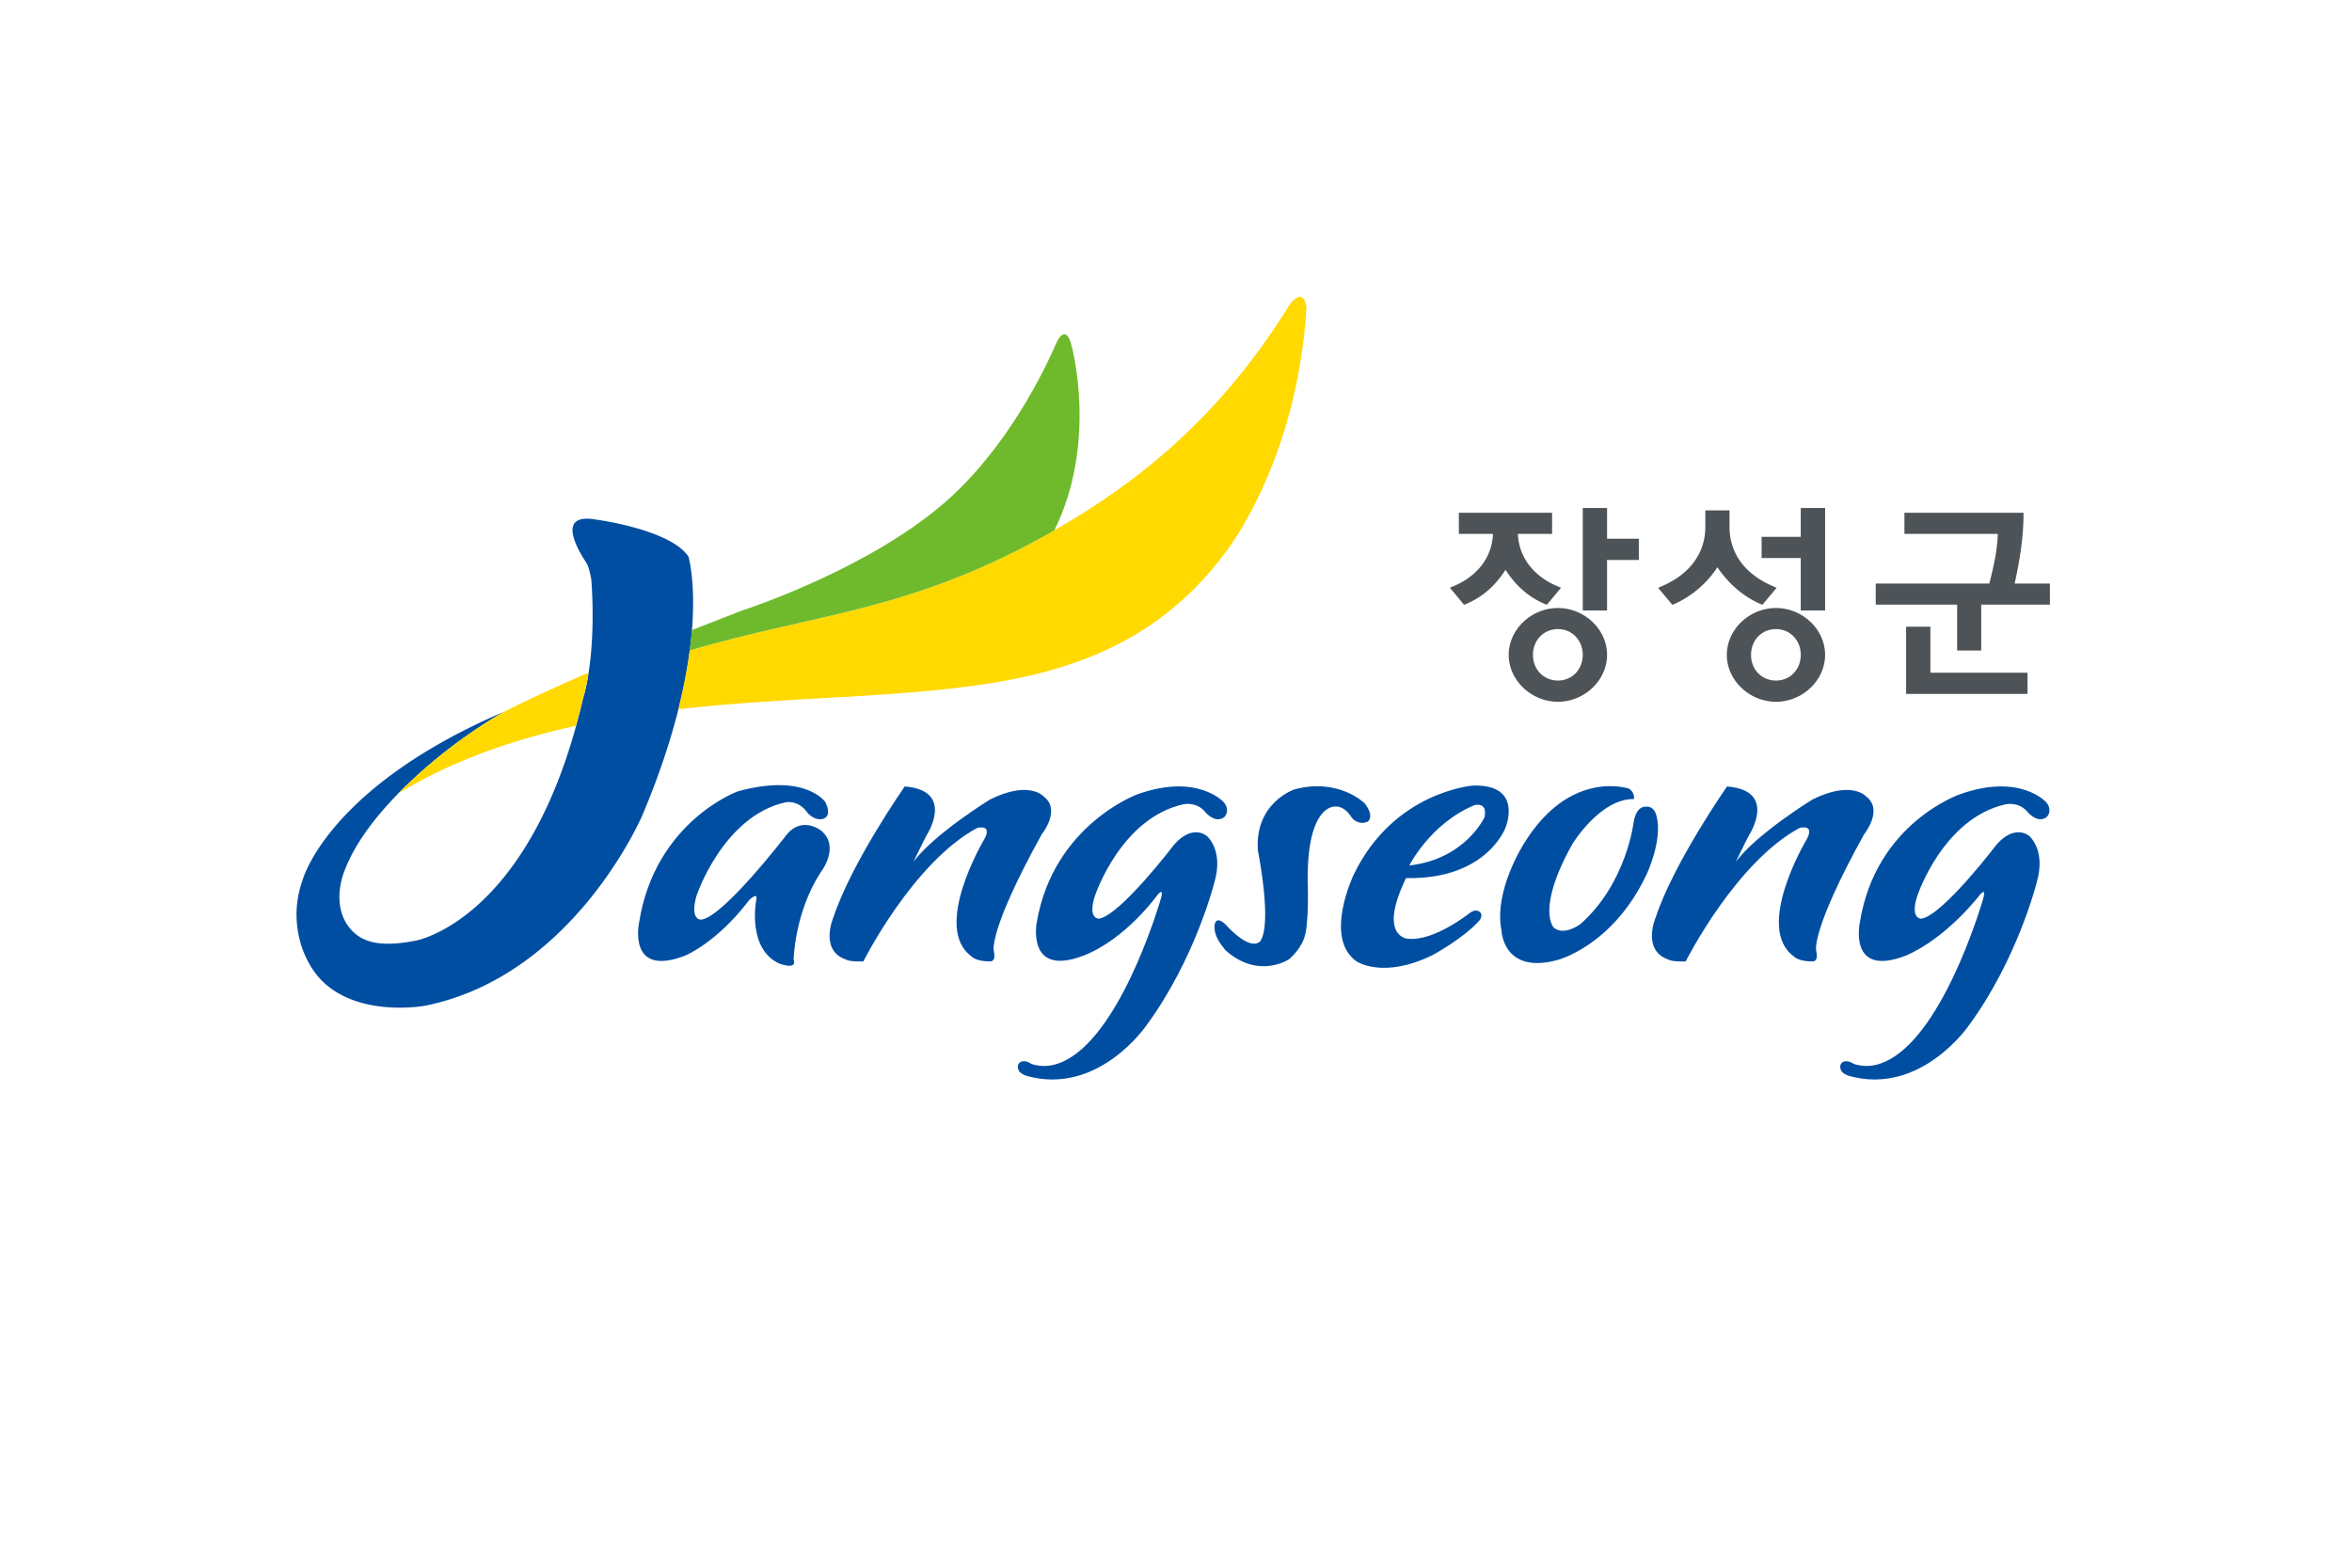 <svg xmlns="http://www.w3.org/2000/svg" width="300mm" height="200mm" viewBox="0 0 300 200"><path d="M188.32 26.637h300v200h-300z" style="opacity:1;fill:#fff;fill-opacity:1;fill-rule:nonzero;stroke:none;stroke-width:4.318;stroke-linecap:square;stroke-linejoin:bevel;stroke-miterlimit:4;stroke-dasharray:none;stroke-dashoffset:0;stroke-opacity:1" transform="translate(-188.32 -26.637)"/><path d="M712.283 202.842c-.926-1.357-4.615-1.831-4.615-1.831-1.833-.303-.953 1.34-.471 2.077.184.225.29.905.29.905.272 3.877-.42 5.901-.42 5.901-2.523 10.902-8.238 11.925-8.238 11.925-1.622.32-2.526.133-3.11-.434-1.203-1.18-.437-2.98-.437-2.98.494-1.35 1.547-2.735 2.826-4.016a25 25 0 0 1 3.606-2.96l.066-.045a24 24 0 0 1 1.24-.784c.034-.02.07-.045.105-.065-8.693 3.74-9.899 8.287-9.899 8.287-.75 2.073.008 4.1 1.028 5.056 1.862 1.754 5.02 1.16 5.02 1.16 7.359-1.476 10.738-9.42 10.738-9.42 3.572-8.48 2.271-12.776 2.271-12.776" style="fill:#004ea2;fill-opacity:1;fill-rule:nonzero;stroke:none;stroke-width:.353" transform="matrix(2.582 0 0 2.582 -1751.304 -452.743)"/><path d="M742.49 190.017c-.231 0-.491.354-.491.354-3.489 5.665-7.64 8.89-11.637 11.175q0 .004-.004.006c-7.07 4.044-11.704 4.064-18.012 5.934-.112.851-.29 1.817-.56 2.9 2.729-.31 5.359-.441 7.677-.577 0 0 2.148-.092 4.888-.347 4.932-.489 10.508-1.474 14.456-6.818 0 0 3.541-4.419 4.008-12.092-.054-.406-.184-.535-.326-.535" style="fill:#ffd900;fill-opacity:1;fill-rule:nonzero;stroke:none;stroke-width:.353" transform="matrix(2.582 0 0 2.582 -1751.304 -452.743)"/><path d="M730.362 201.546c2.162-4.38.847-9.123.847-9.123-.107-.429-.232-.562-.35-.562-.21 0-.372.374-.372.374-1.361 3.108-3.484 6.34-6.039 8.353-3.876 3.116-9.515 4.923-9.515 4.923-.878.337-1.7.657-2.481.966q-.036.473-.106 1.008c6.308-1.869 10.942-1.889 18.013-5.933q.002-.002.004-.006" style="fill:#6fba2c;fill-opacity:1;fill-rule:nonzero;stroke:none;stroke-width:.353" transform="matrix(2.582 0 0 2.582 -1751.304 -452.743)"/><path d="M703.1 210.55q-.038.024-.08.05a25.4 25.4 0 0 0-4.911 3.789l.045-.033c-.06.063-.143.128-.193.19 2.696-1.646 5.71-2.668 8.76-3.335.118-.43.238-.852.345-1.317 0 0 .107-.318.22-.926.021-.114.041-.249.063-.385a83 83 0 0 0-4.248 1.967" style="fill:#ffd900;fill-opacity:1;fill-rule:nonzero;stroke:none;stroke-width:.353" transform="matrix(2.582 0 0 2.582 -1751.304 -452.743)"/><path d="M717.11 214.982c-3.113.666-4.428 4.622-4.428 4.622-.347 1.216.219 1.18.219 1.18 1.05-.064 4.164-4.107 4.164-4.107.798-1.094 1.79-.278 1.79-.278.943.818-.05 2.064-.05 2.064-1.285 1.998-1.326 4.3-1.326 4.3.191.536-.711.191-.711.191-1.593-.729-1.141-3.111-1.141-3.111.123-.494-.343-.024-.343-.024-1.613 2.127-3.179 2.75-3.179 2.75-2.862 1.097-2.257-1.655-2.257-1.655.795-4.992 4.874-6.468 4.874-6.468 3.377-.926 4.332.542 4.332.542.37.792-.183.831-.183.831-.419.06-.72-.33-.72-.33s-.352-.584-1.041-.507M722.969 214.205s-2.626 3.745-3.527 6.475c0 0-.712 1.633.641 2.084 0 0 .128.106.841.085 0 0 2.455-4.896 5.631-6.598 0 0 .813-.217.298.644 0 0-2.533 4.278-.597 5.697 0 0 .194.257.922.257 0 0 .32.044.19-.519 0 0-.297-.94 2.366-5.759 0 0 .988-1.213.088-1.88 0 0-.711-.805-2.644.16 0 0-2.73 1.679-3.78 3.076 0 0 .468-.97.662-1.33 0 0 1.42-2.195-1.091-2.391M751.61 215.723s-.944 2.075-3.716 2.386c0 0 1.04-2.075 3.213-2.978 0 0 .666-.2.502.592m-.566-1.562s-3.913.286-5.894 4.397c0 0-1.505 3.125.133 4.285 0 0 1.293.9 3.754-.302 0 0 1.55-.83 2.339-1.734 0 0 .185-.258 0-.398 0 0-.161-.185-.476.032 0 0-1.751 1.42-3.072 1.29 0 0-1.51-.076-.094-2.999 3.997.083 4.916-2.497 4.916-2.497s.897-2.15-1.606-2.074M758.995 214.826s.048-.325-.248-.514c0 0-2.892-.997-5.168 2.68 0 0-1.527 2.338-1.132 4.324 0 0 .069 2.184 2.745 1.47 0 0 2.744-.678 4.42-4.228 0 0 .832-1.735.482-2.94 0 0-.098-.455-.513-.413 0 0-.45-.084-.601.743 0 0-.347 3.054-2.652 5.073 0 0-.801.585-1.298.159 0 0-.892-.904.927-4.141 0 0 1.365-2.243 3.038-2.213M740.527 221.86c.616-.885-.113-4.489-.113-4.489-.17-2.373 1.81-3.022 1.81-3.022 2.181-.586 3.46.685 3.46.685.525.672.15.913.15.913-.482.195-.777-.192-.777-.192-.39-.639-.822-.556-.822-.556s-1.377-.147-1.363 3.607c0 0 .095 2.305-.19 2.938-.233.61-.741 1.006-.741 1.006s-1.516 1.01-3.142-.467c-.293-.365-.518-.691-.532-1.13 0 0-.01-.666.558-.12 0 0 1.158 1.331 1.702.828M735.48 219.531s-1.578 2.23-3.697 3.038c-2.814 1.07-2.295-1.64-2.295-1.64.825-4.835 4.983-6.34 4.983-6.34 2.98-1.061 4.262.399 4.262.399.277.34.13.638.01.737-.43.325-.912-.236-.912-.236s-.335-.51-1.07-.409c-3.12.669-4.396 4.524-4.396 4.524-.377 1.164.195 1.134.195 1.134 1.05-.153 3.733-3.68 3.733-3.68.913-1.013 1.59-.412 1.59-.412s.86.682.378 2.313c0 0-.945 3.781-3.355 7.053 0 0-2.365 3.478-5.9 2.498 0 0-.338-.099-.417-.29-.056-.147-.056-.288.09-.395 0 0 .207-.145.555.092.713.226 1.392.043 2.028-.387 2.647-1.772 4.365-7.803 4.365-7.803.038-.121.052-.25.038-.29 0 0-.025-.076-.185.094M763.591 214.205s-2.622 3.745-3.528 6.475c0 0-.706 1.633.646 2.084 0 0 .13.106.84.085 0 0 2.456-4.896 5.632-6.598 0 0 .814-.217.3.644 0 0-2.538 4.278-.603 5.697 0 0 .195.257.927.257 0 0 .322.044.19-.519 0 0-.301-.94 2.363-5.759 0 0 .99-1.213.093-1.88 0 0-.707-.805-2.646.16 0 0-2.735 1.679-3.78 3.076 0 0 .464-.97.661-1.33 0 0 1.42-2.195-1.095-2.391M776.102 219.531s-1.607 2.14-3.693 3.038c-2.861 1.097-2.256-1.655-2.256-1.655.786-4.91 4.945-6.324 4.945-6.324 2.979-1.062 4.263.398 4.263.398.276.34.127.638.007.737-.429.325-.911-.236-.911-.236s-.34-.51-1.074-.409c-3.113.669-4.392 4.524-4.392 4.524-.38 1.164.194 1.134.194 1.134 1.056-.153 3.734-3.68 3.734-3.68.91-1.013 1.593-.412 1.593-.412s.85.682.372 2.313c0 0-.944 3.781-3.348 7.053 0 0-2.375 3.478-5.905 2.498 0 0-.337-.099-.416-.29-.055-.147-.055-.288.083-.395 0 0 .212-.145.568.092.705.226 1.381.043 2.023-.387 2.644-1.772 4.362-7.803 4.362-7.803.033-.121.052-.25.04-.29 0 0-.026-.076-.189.094" style="fill:#004ea2;fill-opacity:1;fill-rule:evenodd;stroke:none;stroke-width:.353" transform="matrix(2.582 0 0 2.582 -1751.304 -452.743)"/><path d="m754.576 205.184.111.045.704-.843-.203-.085c-1.194-.511-1.883-1.449-1.929-2.576h1.689v-1.045h-4.607v1.045h1.687c-.046 1.127-.735 2.065-1.932 2.576l-.197.085.7.843.112-.045c.835-.357 1.44-.914 1.936-1.685.49.767 1.115 1.332 1.93 1.685M755.235 208.972c-.7 0-1.232-.546-1.232-1.268 0-.724.531-1.275 1.232-1.275.7 0 1.227.551 1.227 1.275 0 .722-.527 1.268-1.227 1.268m0-3.584c-1.313 0-2.43 1.058-2.43 2.316 0 1.254 1.117 2.316 2.43 2.316 1.315 0 2.428-1.062 2.428-2.316 0-1.258-1.113-2.316-2.428-2.316M757.663 200.447h-1.2v5.06h1.2v-2.493h1.57v-1.049h-1.57zM765.227 205.184l.108.047.704-.841-.2-.089c-1.375-.591-2.127-1.632-2.127-2.926v-.813h-1.194v.813c0 1.294-.76 2.335-2.131 2.926l-.2.089.701.84.114-.046a5 5 0 0 0 2.112-1.809c.676 1.002 1.51 1.544 2.113 1.809M766.01 208.972c-.708 0-1.234-.546-1.234-1.268 0-.724.526-1.275 1.233-1.275.696 0 1.223.551 1.223 1.275 0 .722-.527 1.268-1.223 1.268m0-3.584c-1.315 0-2.429 1.058-2.429 2.316 0 1.254 1.114 2.316 2.43 2.316 1.311 0 2.424-1.062 2.424-2.316 0-1.258-1.113-2.316-2.425-2.316M767.232 200.447v1.425h-1.934v1.046h1.934v2.589h1.204v-5.06zM777.798 204.179c.25-1.127.424-2.217.438-3.336v-.163h-5.883v1.045h4.614c-.035.847-.193 1.572-.422 2.454h-5.61v1.043h4.022v2.266h1.19v-2.266h3.393v-1.043z" style="fill:#4d5357;fill-opacity:1;fill-rule:nonzero;stroke:none;stroke-width:.353" transform="matrix(2.582 0 0 2.582 -1751.304 -452.743)"/><path d="M773.635 206.312h-1.198v3.32h5.996v-1.047h-4.798z" style="fill:#4d5357;fill-opacity:1;fill-rule:nonzero;stroke:none;stroke-width:.353" transform="matrix(2.582 0 0 2.582 -1751.304 -452.743)"/></svg>